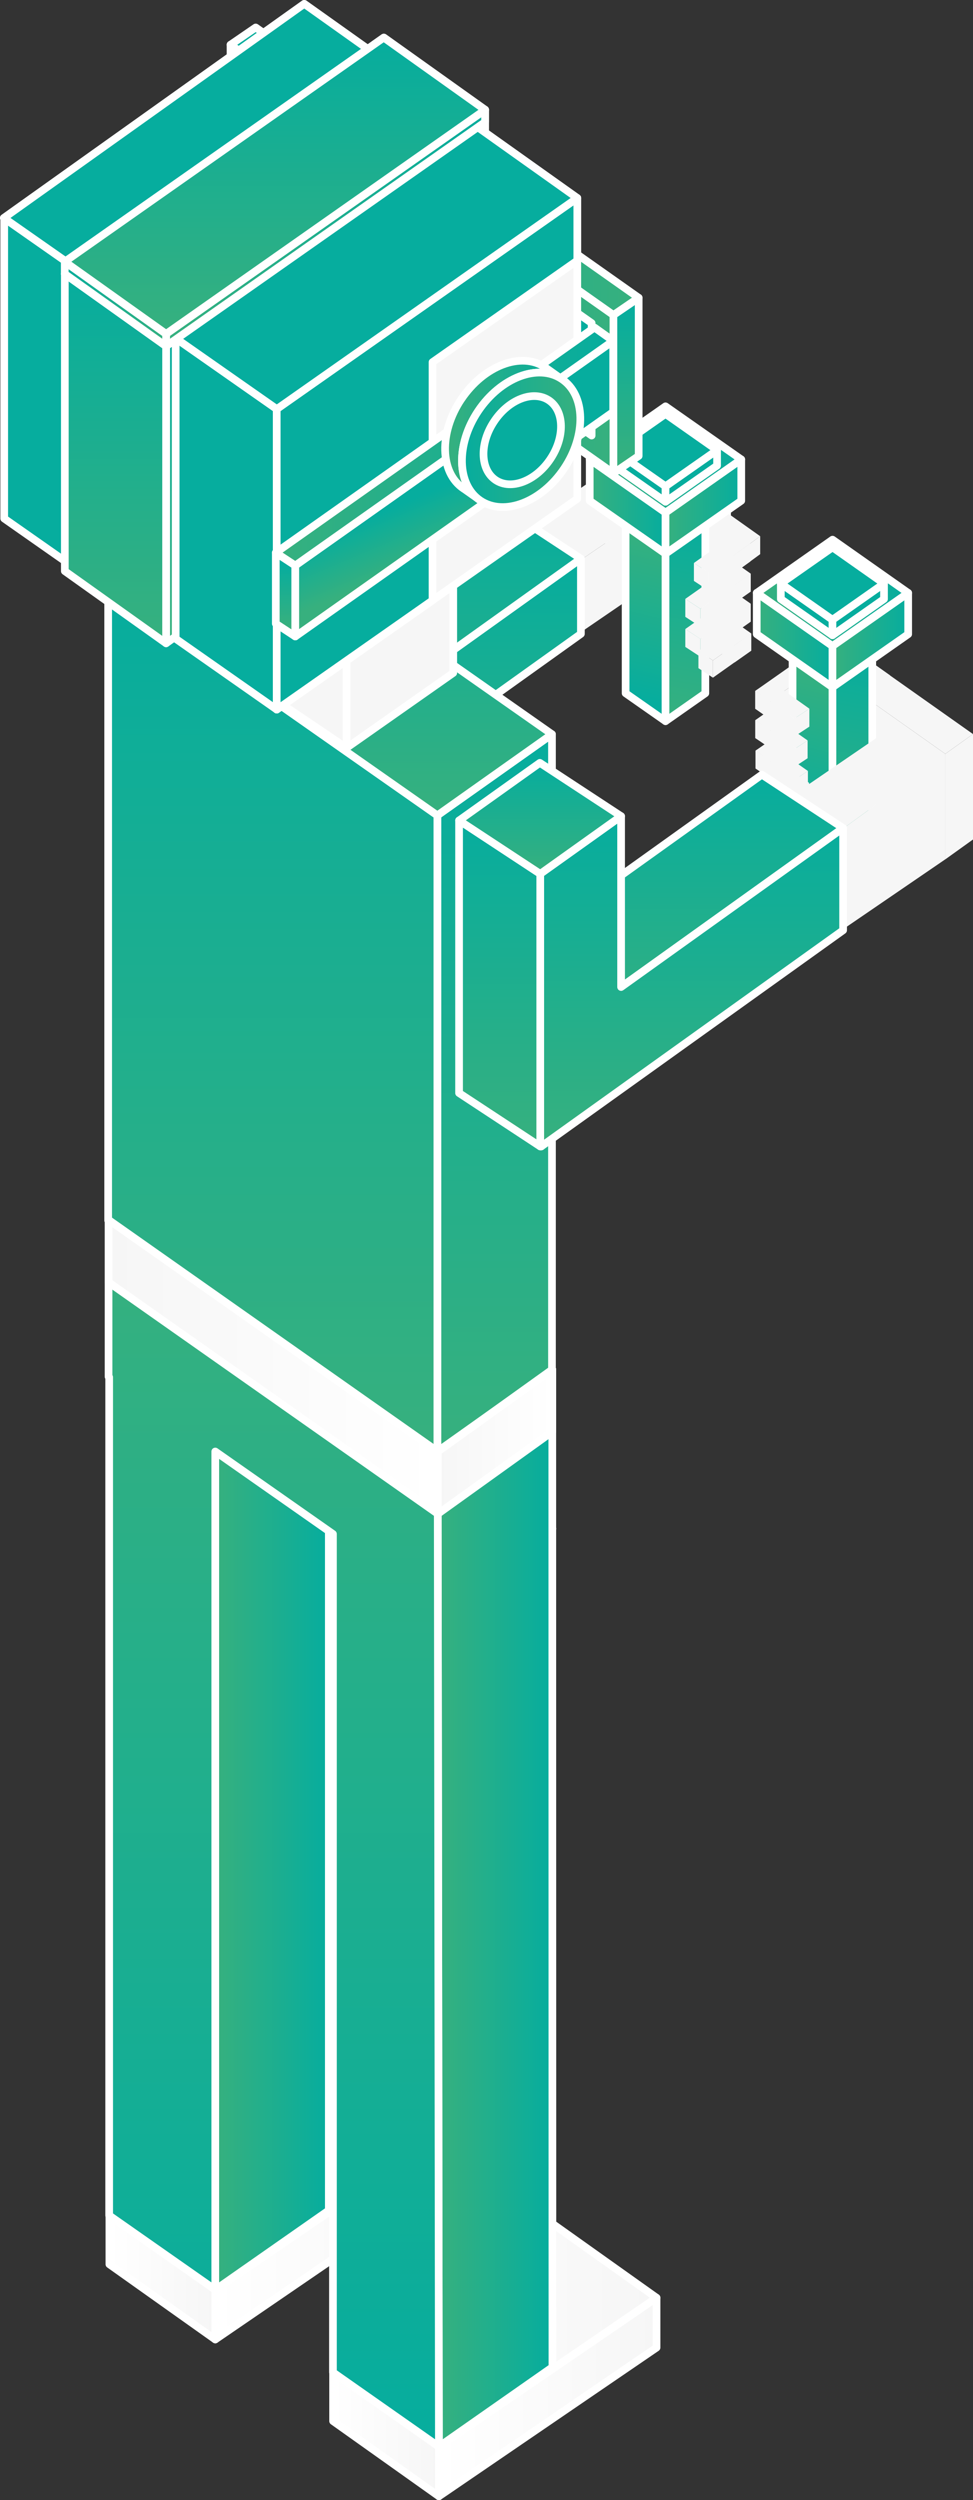 <svg xmlns="http://www.w3.org/2000/svg" xmlns:xlink="http://www.w3.org/1999/xlink" id="Capa_2" data-name="Capa 2" viewBox="0 0 126.83 325.87"><rect x="0" y="0" width="126.83" height="325.87" fill="#333333" stroke="none"/><defs><style>      .cls-1, .cls-2, .cls-3, .cls-4, .cls-5, .cls-6, .cls-7, .cls-8, .cls-9, .cls-10, .cls-11, .cls-12, .cls-13, .cls-14, .cls-15, .cls-16, .cls-17, .cls-18, .cls-19, .cls-20, .cls-21, .cls-22, .cls-23, .cls-24, .cls-25, .cls-26, .cls-27, .cls-28, .cls-29, .cls-30, .cls-31, .cls-32, .cls-33, .cls-34, .cls-35, .cls-36, .cls-37, .cls-38, .cls-39, .cls-40, .cls-41, .cls-42, .cls-43, .cls-44, .cls-45, .cls-46, .cls-47, .cls-48, .cls-49, .cls-50, .cls-51, .cls-52, .cls-53, .cls-54, .cls-55, .cls-56, .cls-57 {        stroke: #fff;        stroke-linecap: round;        stroke-linejoin: round;      }      .cls-1, .cls-58 {        fill: #f6f6f6;      }      .cls-2 {        fill: url(#linear-gradient);      }      .cls-3 {        fill: url(#linear-gradient-53);      }      .cls-4 {        fill: url(#linear-gradient-55);      }      .cls-5 {        fill: url(#linear-gradient-54);      }      .cls-6 {        fill: url(#linear-gradient-56);      }      .cls-7 {        fill: url(#linear-gradient-59);      }      .cls-8 {        fill: url(#linear-gradient-58);      }      .cls-9 {        fill: url(#linear-gradient-57);      }      .cls-10 {        fill: url(#linear-gradient-60);      }      .cls-11 {        fill: url(#linear-gradient-50);      }      .cls-12 {        fill: url(#linear-gradient-51);      }      .cls-13 {        fill: url(#linear-gradient-52);      }      .cls-14 {        fill: url(#linear-gradient-42);      }      .cls-15 {        fill: url(#linear-gradient-41);      }      .cls-16 {        fill: url(#linear-gradient-40);      }      .cls-17 {        fill: url(#linear-gradient-43);      }      .cls-18 {        fill: url(#linear-gradient-44);      }      .cls-19 {        fill: url(#linear-gradient-47);      }      .cls-20 {        fill: url(#linear-gradient-46);      }      .cls-21 {        fill: url(#linear-gradient-49);      }      .cls-22 {        fill: url(#linear-gradient-48);      }      .cls-23 {        fill: url(#linear-gradient-45);      }      .cls-24 {        fill: url(#linear-gradient-32);      }      .cls-25 {        fill: url(#linear-gradient-19);      }      .cls-26 {        fill: url(#linear-gradient-17);      }      .cls-27 {        fill: url(#linear-gradient-16);      }      .cls-28 {        fill: url(#linear-gradient-31);      }      .cls-29 {        fill: url(#linear-gradient-33);      }      .cls-30 {        fill: url(#linear-gradient-30);      }      .cls-31 {        fill: url(#linear-gradient-22);      }      .cls-32 {        fill: url(#linear-gradient-20);      }      .cls-33 {        fill: url(#linear-gradient-21);      }      .cls-34 {        fill: url(#linear-gradient-28);      }      .cls-35 {        fill: url(#linear-gradient-23);      }      .cls-36 {        fill: url(#linear-gradient-34);      }      .cls-37 {        fill: url(#linear-gradient-18);      }      .cls-38 {        fill: url(#linear-gradient-35);      }      .cls-39 {        fill: url(#linear-gradient-36);      }      .cls-40 {        fill: url(#linear-gradient-38);      }      .cls-41 {        fill: url(#linear-gradient-15);      }      .cls-42 {        fill: url(#linear-gradient-29);      }      .cls-43 {        fill: url(#linear-gradient-27);      }      .cls-44 {        fill: url(#linear-gradient-26);      }      .cls-45 {        fill: url(#linear-gradient-39);      }      .cls-46 {        fill: url(#linear-gradient-37);      }      .cls-47 {        fill: url(#linear-gradient-10);      }      .cls-48 {        fill: url(#linear-gradient-11);      }      .cls-59 {        fill: url(#linear-gradient-12);      }      .cls-60 {        fill: url(#linear-gradient-13);      }      .cls-61 {        fill: url(#linear-gradient-14);      }      .cls-62 {        fill: url(#linear-gradient-25);      }      .cls-63 {        fill: url(#linear-gradient-24);      }      .cls-49 {        fill: none;      }      .cls-50 {        fill: url(#linear-gradient-5);      }      .cls-51 {        fill: url(#linear-gradient-7);      }      .cls-52 {        fill: url(#linear-gradient-8);      }      .cls-53 {        fill: url(#linear-gradient-4);      }      .cls-54 {        fill: url(#linear-gradient-9);      }      .cls-55 {        fill: url(#linear-gradient-3);      }      .cls-56 {        fill: url(#linear-gradient-6);      }      .cls-57 {        fill: url(#linear-gradient-2);      }    </style><linearGradient id="linear-gradient" x1="81.52" y1="90.7" x2="86.65" y2="69.55" gradientUnits="userSpaceOnUse"><stop offset="0" stop-color="#06ad9e"></stop><stop offset="1" stop-color="#37b07e"></stop></linearGradient><linearGradient id="linear-gradient-2" x1="86.74" y1="93.87" x2="91.6" y2="67.73" gradientUnits="userSpaceOnUse"><stop offset="0" stop-color="#37b07e"></stop><stop offset="1" stop-color="#06ad9e"></stop></linearGradient><linearGradient id="linear-gradient-3" x1="81.55" y1="65.72" x2="91.94" y2="65.72" xlink:href="#linear-gradient-2"></linearGradient><linearGradient id="linear-gradient-4" x1="76.87" y1="66.03" x2="86.75" y2="66.03" xlink:href="#linear-gradient-2"></linearGradient><linearGradient id="linear-gradient-5" x1="86.75" y1="66.03" x2="96.62" y2="66.03" xlink:href="#linear-gradient-2"></linearGradient><linearGradient id="linear-gradient-6" x1="76.87" y1="59.88" x2="96.62" y2="59.88" xlink:href="#linear-gradient-2"></linearGradient><linearGradient id="linear-gradient-7" x1="80.02" y1="62.03" x2="86.75" y2="62.03" gradientUnits="userSpaceOnUse"><stop offset="0" stop-color="#06ad9e"></stop><stop offset="1" stop-color="#06ad9e"></stop></linearGradient><linearGradient id="linear-gradient-8" x1="86.75" x2="93.47" xlink:href="#linear-gradient-7"></linearGradient><linearGradient id="linear-gradient-9" y1="58.67" x2="93.47" y2="58.67" xlink:href="#linear-gradient-7"></linearGradient><linearGradient id="linear-gradient-10" x1="52.77" y1="115.45" x2="52.77" y2="72.82" xlink:href="#linear-gradient-2"></linearGradient><linearGradient id="linear-gradient-11" x1="47.49" y1="105.66" x2="47.49" y2="65.85" xlink:href="#linear-gradient-2"></linearGradient><linearGradient id="linear-gradient-12" x1="28.06" y1="291.99" x2="56.42" y2="291.99" gradientUnits="userSpaceOnUse"><stop offset="0" stop-color="#fff"></stop><stop offset="1" stop-color="#f6f6f6"></stop></linearGradient><linearGradient id="linear-gradient-13" x1="14.26" y1="296.79" x2="28.06" y2="296.79" xlink:href="#linear-gradient-12"></linearGradient><linearGradient id="linear-gradient-14" x1="14.26" y1="283.85" y2="283.85" xlink:href="#linear-gradient-12"></linearGradient><linearGradient id="linear-gradient-15" x1="28.06" y1="238.63" x2="42.86" y2="238.63" xlink:href="#linear-gradient-2"></linearGradient><linearGradient id="linear-gradient-16" x1="57.21" y1="312.43" x2="85.58" y2="312.43" xlink:href="#linear-gradient-12"></linearGradient><linearGradient id="linear-gradient-17" x1="43.42" y1="317.23" x2="57.21" y2="317.23" xlink:href="#linear-gradient-12"></linearGradient><linearGradient id="linear-gradient-18" x1="43.42" y1="304.29" x2="85.58" y2="304.29" xlink:href="#linear-gradient-12"></linearGradient><linearGradient id="linear-gradient-19" x1="57.05" y1="248.7" x2="72.01" y2="248.7" xlink:href="#linear-gradient-2"></linearGradient><linearGradient id="linear-gradient-20" x1="35.68" y1="318.9" x2="35.68" y2="159" xlink:href="#linear-gradient"></linearGradient><linearGradient id="linear-gradient-21" x1="64.48" y1="189.19" x2="64.48" y2="95.7" xlink:href="#linear-gradient-2"></linearGradient><linearGradient id="linear-gradient-22" x1="35.55" y1="189.19" x2="35.55" y2="76.2" xlink:href="#linear-gradient-2"></linearGradient><linearGradient id="linear-gradient-23" x1="43.02" y1="106.28" x2="43.02" y2="65.58" xlink:href="#linear-gradient-2"></linearGradient><linearGradient id="linear-gradient-24" x1="-6547.4" y1="178.16" x2="-6504.48" y2="178.16" gradientTransform="translate(-6490.33) rotate(-180) scale(1 -1)" gradientUnits="userSpaceOnUse"><stop offset="0" stop-color="#fff"></stop><stop offset="1" stop-color="#f6f6f6"></stop></linearGradient><linearGradient id="linear-gradient-25" x1="-6562.32" y1="187.91" x2="-6547.4" y2="187.91" xlink:href="#linear-gradient-24"></linearGradient><linearGradient id="linear-gradient-26" x1="62.61" y1="35.7" x2="62.61" y2="14.3" xlink:href="#linear-gradient-2"></linearGradient><linearGradient id="linear-gradient-27" x1="55.39" y1="35.7" x2="55.39" y2="5.78" xlink:href="#linear-gradient-2"></linearGradient><linearGradient id="linear-gradient-28" x1="56.02" y1="15.19" x2="56.02" y2="4.89" xlink:href="#linear-gradient-2"></linearGradient><linearGradient id="linear-gradient-29" x1="-6450.41" y1="60.48" x2="-6450.56" y2="39.69" gradientTransform="translate(-6368.88) rotate(-180) scale(1 -1)" xlink:href="#linear-gradient-2"></linearGradient><linearGradient id="linear-gradient-30" x1="-6448.84" y1="33.75" x2="-6398.93" y2="33.75" gradientTransform="translate(-6368.88) rotate(-180) scale(1 -1)" xlink:href="#linear-gradient-2"></linearGradient><linearGradient id="linear-gradient-31" x1="-6452.13" y1="22.32" x2="-6398.93" y2="22.32" gradientTransform="translate(-6368.88) rotate(-180) scale(1 -1)" xlink:href="#linear-gradient-2"></linearGradient><linearGradient id="linear-gradient-32" x1="-6446.01" y1="33.44" x2="-6400.64" y2="33.44" gradientTransform="translate(-6368.88) rotate(-180) scale(1 -1)" xlink:href="#linear-gradient-7"></linearGradient><linearGradient id="linear-gradient-33" x1=".55" y1="60.45" x2="36.08" y2="60.45" xlink:href="#linear-gradient-7"></linearGradient><linearGradient id="linear-gradient-34" x1="36.07" y1="59.15" x2="75.25" y2="59.15" xlink:href="#linear-gradient-7"></linearGradient><linearGradient id="linear-gradient-35" x1=".5" y1="26.91" x2="75.25" y2="26.91" xlink:href="#linear-gradient-7"></linearGradient><linearGradient id="linear-gradient-36" x1="-3130.32" y1="81.54" x2="-3130.18" y2="73.55" gradientTransform="translate(3167.47)" xlink:href="#linear-gradient-2"></linearGradient><linearGradient id="linear-gradient-37" x1="-6483.84" y1="70.23" x2="-6480.73" y2="62.91" gradientTransform="translate(-6421.85) rotate(-180) scale(1 -1)" xlink:href="#linear-gradient-2"></linearGradient><linearGradient id="linear-gradient-38" x1="-3131.52" y1="58.2" x2="-3087.32" y2="58.2" gradientTransform="translate(3167.47)" xlink:href="#linear-gradient-2"></linearGradient><linearGradient id="linear-gradient-39" x1="-3109.46" y1="56.04" x2="-3094.33" y2="56.04" gradientTransform="translate(3167.47)" xlink:href="#linear-gradient-2"></linearGradient><linearGradient id="linear-gradient-40" x1="-3107.25" y1="57.33" x2="-3091.83" y2="57.33" gradientTransform="translate(3167.47)" xlink:href="#linear-gradient"></linearGradient><linearGradient id="linear-gradient-41" x1="-6494.99" y1="57.38" x2="-6484.88" y2="57.38" gradientTransform="translate(-6421.85) rotate(-180) scale(1 -1)" xlink:href="#linear-gradient-7"></linearGradient><linearGradient id="linear-gradient-42" x1="22.27" y1="83.85" x2="22.27" y2="44.24" xlink:href="#linear-gradient-2"></linearGradient><linearGradient id="linear-gradient-43" x1="15.05" y1="83.85" x2="15.05" y2="35.71" xlink:href="#linear-gradient-2"></linearGradient><linearGradient id="linear-gradient-44" x1="15.68" y1="45.12" x2="15.68" y2="34.83" xlink:href="#linear-gradient-2"></linearGradient><linearGradient id="linear-gradient-45" x1="42.44" y1="45.12" x2="42.44" y2="14.32" xlink:href="#linear-gradient-2"></linearGradient><linearGradient id="linear-gradient-46" x1="15.04" y1="45.12" x2="15.04" y2="34.11" xlink:href="#linear-gradient-2"></linearGradient><linearGradient id="linear-gradient-47" x1="35.84" y1="43.52" x2="35.84" y2="4.9" xlink:href="#linear-gradient-2"></linearGradient><linearGradient id="linear-gradient-48" x1="103.28" y1="108.1" x2="108.41" y2="86.94" xlink:href="#linear-gradient"></linearGradient><linearGradient id="linear-gradient-49" x1="108.5" y1="111.27" x2="113.36" y2="85.12" xlink:href="#linear-gradient-2"></linearGradient><linearGradient id="linear-gradient-50" x1="103.31" y1="83.12" x2="113.7" y2="83.12" xlink:href="#linear-gradient-2"></linearGradient><linearGradient id="linear-gradient-51" x1="98.64" y1="83.43" x2="108.51" y2="83.43" xlink:href="#linear-gradient-2"></linearGradient><linearGradient id="linear-gradient-52" x1="108.51" y1="83.43" x2="118.38" y2="83.43" xlink:href="#linear-gradient-2"></linearGradient><linearGradient id="linear-gradient-53" x1="98.64" y1="77.27" x2="118.38" y2="77.27" xlink:href="#linear-gradient-2"></linearGradient><linearGradient id="linear-gradient-54" x1="101.78" y1="79.43" x2="108.51" y2="79.43" xlink:href="#linear-gradient-7"></linearGradient><linearGradient id="linear-gradient-55" x1="108.51" y1="79.43" x2="115.23" y2="79.43" xlink:href="#linear-gradient-7"></linearGradient><linearGradient id="linear-gradient-56" x1="101.78" y1="76.06" x2="115.23" y2="76.06" xlink:href="#linear-gradient-7"></linearGradient><linearGradient id="linear-gradient-57" x1="84.93" y1="136.1" x2="84.93" y2="100.97" xlink:href="#linear-gradient-2"></linearGradient><linearGradient id="linear-gradient-58" x1="90.16" y1="149.43" x2="90.16" y2="106.38" xlink:href="#linear-gradient-2"></linearGradient><linearGradient id="linear-gradient-59" x1="65.13" y1="149.43" x2="65.13" y2="106.94" xlink:href="#linear-gradient-2"></linearGradient><linearGradient id="linear-gradient-60" x1="70.4" y1="113.9" x2="70.4" y2="99.43" xlink:href="#linear-gradient-2"></linearGradient></defs><g id="Capa_1-2" data-name="Capa 1"><g><g><g><g><polygon class="cls-1" points="91.16 83.12 79.38 74.84 79.38 61.1 91.16 69.38 91.16 83.12"></polygon><polygon class="cls-1" points="91.16 83.12 94.77 80.55 94.77 66.79 91.16 69.38 91.16 83.12"></polygon><polygon class="cls-1" points="82.99 58.51 79.38 61.1 91.16 69.38 94.77 66.79 82.99 58.51"></polygon></g><g><g><polygon class="cls-58" points="95.74 86.35 88.71 81.41 88.71 79.16 95.74 84.1 95.74 86.35"></polygon><polygon class="cls-58" points="95.74 86.35 97.93 84.81 97.93 82.57 95.74 84.1 95.74 86.35"></polygon><polygon class="cls-58" points="90.9 77.61 88.71 79.16 95.74 84.1 97.93 82.57 90.9 77.61"></polygon></g><g><polygon class="cls-58" points="95.59 82.63 88.09 77.35 88.09 75.01 95.59 80.3 95.59 82.63"></polygon><polygon class="cls-58" points="95.59 82.63 97.86 81.03 97.86 78.69 95.59 80.3 95.59 82.63"></polygon><polygon class="cls-58" points="90.35 73.4 88.09 75.01 95.59 80.3 97.86 78.69 90.35 73.4"></polygon></g><g><polygon class="cls-58" points="95.59 78.71 88.09 73.42 88.09 71.08 95.59 76.37 95.59 78.71"></polygon><polygon class="cls-58" points="95.59 78.71 97.86 77.11 97.86 74.77 95.59 76.37 95.59 78.71"></polygon><polygon class="cls-58" points="90.35 69.48 88.09 71.08 95.59 76.37 97.86 74.77 90.35 69.48"></polygon></g><g><polygon class="cls-58" points="95.59 74.79 88.09 69.5 88.09 67.16 95.59 72.45 95.59 74.79"></polygon><polygon class="cls-58" points="95.59 74.79 99.09 72.23 99.09 69.89 95.59 72.45 95.59 74.79"></polygon><polygon class="cls-58" points="91.79 64.71 88.09 67.16 95.59 72.45 99.09 69.89 91.79 64.71"></polygon></g></g><g><polygon class="cls-58" points="58.63 94.1 51.77 89.44 51.77 80 58.63 84.65 58.63 94.1"></polygon><polygon class="cls-58" points="58.63 94.1 86.24 75.2 86.15 65.85 58.63 84.65 58.63 94.1"></polygon><polygon class="cls-58" points="79.38 61.1 51.77 80 58.63 84.65 86.15 65.85 79.38 61.1"></polygon></g><g><g><polygon class="cls-2" points="86.75 94 81.55 90.36 81.55 65.73 86.75 69.36 86.75 94"></polygon><polygon class="cls-57" points="86.75 94 91.94 90.36 91.94 65.73 86.75 69.36 86.75 94"></polygon><polygon class="cls-55" points="86.75 62.07 81.55 65.73 86.75 69.36 91.94 65.73 86.75 62.07"></polygon></g><g><polygon class="cls-53" points="86.75 72.18 76.87 65.27 76.87 59.88 86.75 66.81 86.75 72.18"></polygon><polygon class="cls-50" points="86.75 72.18 96.62 65.27 96.62 59.88 86.75 66.81 86.75 72.18"></polygon><polygon class="cls-56" points="86.75 52.96 76.87 59.88 86.75 66.81 96.62 59.88 86.75 52.96"></polygon></g><g><polygon class="cls-51" points="86.75 65.4 80.02 60.69 80.02 58.67 86.75 63.38 86.75 65.4"></polygon><polygon class="cls-52" points="86.75 65.4 93.47 60.69 93.47 58.67 86.75 63.38 86.75 65.4"></polygon><polygon class="cls-54" points="86.75 53.95 80.02 58.67 86.75 63.38 93.47 58.67 86.75 53.95"></polygon></g></g><g><g><polygon class="cls-58" points="92.93 88.33 91.04 87.09 91.04 84.84 92.93 86.08 92.93 88.33"></polygon><polygon class="cls-58" points="92.93 88.33 97.88 84.82 97.88 82.57 92.93 86.08 92.93 88.33"></polygon><polygon class="cls-58" points="95.98 81.32 91.04 84.84 92.93 86.08 97.88 82.57 95.98 81.32"></polygon></g><g><polygon class="cls-58" points="91.3 85.61 89.33 84.32 89.33 81.99 91.3 83.27 91.3 85.61"></polygon><polygon class="cls-58" points="91.3 85.61 97.8 81.04 97.8 78.7 91.3 83.27 91.3 85.61"></polygon><polygon class="cls-58" points="95.83 77.41 89.33 81.99 91.3 83.28 97.8 78.7 95.83 77.41"></polygon></g><g><polygon class="cls-58" points="91.3 81.69 89.33 80.4 89.33 78.06 91.3 79.35 91.3 81.69"></polygon><polygon class="cls-58" points="95.83 73.48 89.33 78.06 91.3 79.35 97.8 74.78 95.83 73.48"></polygon><polygon class="cls-58" points="91.3 81.69 97.8 77.11 97.8 74.78 91.3 79.35 91.3 81.69"></polygon></g><g><polygon class="cls-58" points="92.42 77.01 90.45 75.72 90.45 73.38 92.42 74.67 92.42 77.01"></polygon><polygon class="cls-58" points="92.42 77.01 97.8 73.19 97.8 70.85 92.42 74.67 92.42 77.01"></polygon><polygon class="cls-58" points="95.83 69.56 90.45 73.38 92.42 74.67 97.8 70.85 95.83 69.56"></polygon></g></g></g><g><g><polygon class="cls-47" points="29.82 115.45 75.72 82.62 75.72 72.82 29.82 105.65 29.82 115.45"></polygon><polygon class="cls-1" points="29.82 115.45 19.26 108.48 19.26 98.68 29.82 105.65 29.82 115.45"></polygon><polygon class="cls-48" points="65.13 65.85 75.72 72.82 29.83 105.66 19.26 98.68 65.13 65.85"></polygon></g><g><polygon class="cls-1" points="29.7 115.45 40.25 107.93 40.25 75.92 29.7 83.45 29.7 115.45"></polygon><polygon class="cls-1" points="29.7 115.45 19.12 108.48 19.12 76.49 29.7 83.45 29.7 115.45"></polygon><polygon class="cls-1" points="29.65 68.96 40.25 75.92 29.72 83.45 19.12 76.49 29.65 68.96"></polygon></g></g></g><g><g><g><polygon class="cls-59" points="28.06 304.93 56.42 285.52 56.42 279.05 28.06 298.45 28.06 304.93"></polygon><polygon class="cls-49" points="28.06 304.93 56.42 285.52 56.42 279.05 28.06 298.45 28.06 304.93"></polygon></g><g><polygon class="cls-60" points="28.06 304.93 14.26 295.13 14.26 288.65 28.06 298.45 28.06 304.93"></polygon><polygon class="cls-49" points="28.06 304.93 14.26 295.13 14.26 288.65 28.06 298.45 28.06 304.93"></polygon></g><g><polygon class="cls-61" points="42.63 269.25 56.42 279.05 28.06 298.45 14.26 288.65 42.63 269.25"></polygon><polygon class="cls-49" points="42.63 269.25 56.42 279.05 28.06 298.45 14.26 288.65 42.63 269.25"></polygon></g></g><g><polygon class="cls-41" points="28.06 298.45 42.86 288.1 42.86 178.81 28.06 189.17 28.06 298.45"></polygon><polygon class="cls-1" points="29.02 169.12 42.86 178.81 28.06 189.17 14.23 179.48 29.02 169.12"></polygon></g></g><g><g><polygon class="cls-27" points="57.21 325.37 85.58 305.99 85.58 299.49 57.21 318.9 57.21 325.37"></polygon><polygon class="cls-26" points="57.21 325.37 43.42 315.57 43.42 309.1 57.21 318.9 57.21 325.37"></polygon><polygon class="cls-37" points="71.79 289.68 85.58 299.49 57.21 318.9 43.42 309.1 71.79 289.68"></polygon></g><polygon class="cls-1" points="58.17 189.57 72.01 199.25 57.21 209.61 43.4 199.92 58.17 189.57"></polygon></g><g><g><polygon class="cls-25" points="71.99 178.5 57.05 189.09 57.21 318.9 72.01 308.54 71.99 178.5"></polygon><polygon class="cls-32" points="57.05 189.09 14.15 159 14.15 179.44 14.23 179.5 14.23 288.76 28.06 298.45 28.06 189.19 43.4 199.94 43.4 309.21 57.21 318.9 57.05 189.09"></polygon><polygon class="cls-1" points="29.07 148.4 71.99 178.5 57.07 189.1 14.15 159 29.07 148.4"></polygon></g><g><polygon class="cls-33" points="57.01 189.19 71.95 178.6 71.95 95.7 57.01 106.28 57.01 189.19"></polygon><polygon class="cls-31" points="57.01 189.19 14.1 159.09 14.1 76.2 57.01 106.28 57.01 189.19"></polygon><polygon class="cls-35" points="29.01 65.58 71.95 95.7 57.01 106.28 14.1 76.2 29.01 65.58"></polygon></g></g><g><g><polygon class="cls-63" points="57.07 197.32 14.15 167.13 14.15 159 57.07 189.21 57.07 197.32"></polygon><polygon class="cls-49" points="57.07 197.32 14.15 167.13 14.15 159 57.07 189.21 57.07 197.32"></polygon></g><g><polygon class="cls-62" points="57.07 197.32 71.99 186.61 71.99 178.5 57.07 189.21 57.07 197.32"></polygon><polygon class="cls-49" points="57.07 197.32 71.99 186.61 71.99 178.5 57.07 189.21 57.07 197.32"></polygon></g></g><g><g><polygon class="cls-44" points="61.99 35.7 63.24 34.81 63.24 14.3 61.99 15.19 61.99 35.7"></polygon><polygon class="cls-43" points="61.99 35.7 48.79 26.28 48.79 5.78 61.99 15.19 61.99 35.7"></polygon><polygon class="cls-34" points="50.04 4.89 63.24 14.3 61.99 15.19 48.79 5.78 50.04 4.89"></polygon></g><g><g><polygon class="cls-42" points="79.96 61.68 83.25 59.43 83.25 38.81 79.96 41.05 79.96 61.68"></polygon><polygon class="cls-30" points="79.96 61.68 30.05 26.45 30.05 5.83 79.96 41.05 79.96 61.68"></polygon><polygon class="cls-28" points="33.33 3.58 83.25 38.81 79.96 41.06 30.05 5.83 33.33 3.58"></polygon></g><polygon class="cls-24" points="77.12 56.77 31.75 24.78 31.75 10.12 77.12 42.11 77.12 56.77"></polygon></g><g><g><polygon class="cls-1" points="45.17 97.48 59.08 87.71 59.08 64.41 45.17 74.17 45.17 97.48"></polygon><polygon class="cls-1" points="45.17 97.48 28.21 86.03 28.21 62.73 45.17 74.17 45.17 97.48"></polygon><polygon class="cls-1" points="42.11 52.94 59.08 64.41 45.17 74.18 28.21 62.73 42.11 52.94"></polygon></g><g><g><polygon class="cls-1" points="36.07 92.49 75.25 65.01 75.25 25.81 36.07 53.31 36.07 92.49"></polygon><polygon class="cls-29" points="36.08 92.49 .55 67.59 .55 28.41 36.08 53.31 36.08 92.49"></polygon><polygon class="cls-1" points=".5 28.41 39.66 .5 75.25 25.81 36.08 53.32 .5 28.41"></polygon></g><g><polygon class="cls-36" points="75.25 25.81 75.25 33.96 56.38 47.2 56.38 78.25 36.07 92.49 36.07 61.47 36.07 53.31 75.25 25.81"></polygon><polygon class="cls-38" points=".5 28.41 39.66 .5 75.25 25.81 36.08 53.32 .5 28.41"></polygon></g></g></g><g><polygon class="cls-39" points="38.49 82.96 35.95 81.29 35.95 72.04 38.49 73.71 38.49 82.96"></polygon><polygon class="cls-46" points="79.93 44.43 79.93 53.69 38.49 82.96 38.49 73.71 79.93 44.43"></polygon><polygon class="cls-40" points="77.49 42.69 79.93 44.43 38.49 73.71 35.95 72.04 77.49 42.69"></polygon></g><g><path class="cls-45" d="M60.13,52.03c2.93-4.37,7.8-6.24,10.9-4.17.1.06.2.13.29.21h0l1.82,1.29c-3.08-1.99-7.91-.12-10.81,4.21-2.84,4.25-2.81,9.3.04,11.48l-1.9-1.34s-.03,0-.04-.02c-3.09-2.06-3.23-7.29-.3-11.67Z"></path><path class="cls-16" d="M62.33,53.58c-2.93,4.37-2.8,9.6.29,11.67,3.1,2.07,7.97.2,10.91-4.18,2.93-4.37,2.8-9.59-.3-11.66-3.09-2.08-7.97-.2-10.9,4.17Z"></path><path class="cls-15" d="M64.41,54.92c-1.92,2.87-1.83,6.28.19,7.65,2.02,1.36,5.23.13,7.14-2.74,1.92-2.87,1.83-6.29-.19-7.65-2.04-1.36-5.23-.13-7.14,2.74Z"></path></g><g><g><polygon class="cls-14" points="21.65 83.85 22.9 82.96 22.9 44.24 21.65 45.12 21.65 83.85"></polygon><polygon class="cls-17" points="21.65 83.85 8.45 74.44 8.45 35.71 21.65 45.12 21.65 83.85"></polygon><polygon class="cls-18" points="9.7 34.83 22.9 44.24 21.65 45.12 8.45 35.71 9.7 34.83"></polygon></g><g><polygon class="cls-23" points="21.65 45.12 63.23 15.91 63.23 14.32 21.65 43.52 21.65 45.12"></polygon><polygon class="cls-20" points="21.65 45.12 8.44 35.7 8.44 34.11 21.65 43.52 21.65 45.12"></polygon><polygon class="cls-19" points="50.02 4.9 63.23 14.32 21.65 43.52 8.44 34.11 50.02 4.9"></polygon></g></g></g><g><g><g><g><polygon class="cls-58" points="112.6 104.57 105.58 99.61 105.58 97.36 112.6 102.32 112.6 104.57"></polygon><polygon class="cls-58" points="112.6 104.57 114.79 103.03 114.79 100.77 112.6 102.32 112.6 104.57"></polygon><polygon class="cls-58" points="107.76 95.82 105.58 97.36 112.6 102.32 114.79 100.77 107.76 95.82"></polygon></g><g><polygon class="cls-58" points="112.45 100.85 104.95 95.56 104.95 93.22 112.45 98.5 112.45 100.85"></polygon><polygon class="cls-58" points="112.45 100.85 114.72 99.24 114.72 96.9 112.45 98.5 112.45 100.85"></polygon><polygon class="cls-58" points="107.21 91.62 104.95 93.22 112.45 98.5 114.72 96.9 107.21 91.62"></polygon></g><g><polygon class="cls-58" points="112.45 96.92 104.95 91.64 104.95 89.3 112.45 94.59 112.45 96.92"></polygon><polygon class="cls-58" points="112.45 96.92 114.72 95.32 114.72 92.98 112.45 94.59 112.45 96.92"></polygon><polygon class="cls-58" points="107.21 87.69 104.95 89.3 112.45 94.59 114.72 92.98 107.21 87.69"></polygon></g><g><polygon class="cls-58" points="112.45 93 104.95 87.71 104.95 85.37 112.45 90.66 112.45 93"></polygon><polygon class="cls-58" points="112.45 93 116.02 90.37 116.02 88.03 112.45 90.66 112.45 93"></polygon><polygon class="cls-58" points="108.72 82.85 104.95 85.37 112.45 90.66 116.02 88.03 108.72 82.85"></polygon></g></g><g><polygon class="cls-58" points="123.22 112.01 108.87 101.87 108.87 88.12 123.22 98.26 123.22 112.01"></polygon><polygon class="cls-58" points="123.22 112.01 126.83 109.42 126.83 95.68 123.22 98.26 123.22 112.01"></polygon><polygon class="cls-58" points="112.48 85.54 108.87 88.12 123.22 98.26 126.83 95.68 112.48 85.54"></polygon></g><g><g><polygon class="cls-58" points="102.53 104.39 100.64 103.15 100.64 100.89 102.53 102.14 102.53 104.39"></polygon><polygon class="cls-58" points="102.53 104.39 107.47 100.88 107.47 98.63 102.53 102.14 102.53 104.39"></polygon><polygon class="cls-58" points="105.59 97.39 100.64 100.89 102.53 102.14 107.47 98.63 105.59 97.39"></polygon></g><g><polygon class="cls-58" points="100.46 101.47 98.49 100.18 98.49 97.84 100.46 99.13 100.46 101.47"></polygon><polygon class="cls-58" points="100.46 101.47 106.96 96.89 106.96 94.56 100.46 99.13 100.46 101.47"></polygon><polygon class="cls-58" points="105 93.27 98.49 97.84 100.45 99.13 106.96 94.56 105 93.27"></polygon></g><g><polygon class="cls-58" points="100.42 97.49 98.45 96.21 98.45 93.87 100.42 95.16 100.42 97.49"></polygon><polygon class="cls-58" points="100.42 97.49 106.93 92.93 106.93 90.58 100.42 95.16 100.42 97.49"></polygon><polygon class="cls-58" points="104.97 89.29 98.45 93.87 100.42 95.16 106.93 90.58 104.97 89.29"></polygon></g><g><polygon class="cls-58" points="100.42 93.67 98.45 92.39 98.45 90.05 100.42 91.34 100.42 93.67"></polygon><polygon class="cls-58" points="100.42 93.67 106.93 89.1 106.93 86.76 100.42 91.34 100.42 93.67"></polygon><polygon class="cls-58" points="104.97 85.47 98.45 90.05 100.42 91.34 106.93 86.76 104.97 85.47"></polygon></g></g><g><g><polygon class="cls-22" points="108.51 111.41 103.31 107.76 103.31 83.12 108.51 86.76 108.51 111.41"></polygon><polygon class="cls-21" points="108.51 111.41 113.7 107.76 113.7 83.12 108.51 86.76 108.51 111.41"></polygon><polygon class="cls-11" points="108.52 79.47 103.31 83.12 108.51 86.76 113.7 83.12 108.52 79.47"></polygon></g><g><polygon class="cls-12" points="108.51 89.58 98.64 82.66 98.64 77.28 108.51 84.2 108.51 89.58"></polygon><polygon class="cls-13" points="108.51 89.58 118.38 82.66 118.38 77.28 108.51 84.2 108.51 89.58"></polygon><polygon class="cls-3" points="108.52 70.34 98.64 77.28 108.51 84.2 118.38 77.28 108.52 70.34"></polygon></g><g><polygon class="cls-5" points="108.51 82.8 101.78 78.08 101.78 76.06 108.51 80.77 108.51 82.8"></polygon><polygon class="cls-4" points="108.51 82.8 115.23 78.08 115.23 76.06 108.51 80.77 108.51 82.8"></polygon><polygon class="cls-6" points="108.52 71.34 101.78 76.06 108.51 80.78 115.23 76.06 108.52 71.34"></polygon></g></g><g><g><polygon class="cls-58" points="103.89 105.33 105.47 104.29 105.47 102.04 103.89 103.09 103.89 105.33"></polygon><polygon class="cls-58" points="102.21 99.83 105.47 102.04 103.89 103.09 100.64 100.88 102.21 99.83"></polygon><polygon class="cls-58" points="103.89 105.33 100.64 103.12 100.64 100.88 103.89 103.09 103.89 105.33"></polygon></g><g><polygon class="cls-58" points="103.73 103.84 105.31 102.8 105.31 100.49 103.73 101.53 103.73 103.84"></polygon><polygon class="cls-58" points="100.07 96.8 105.31 100.49 103.73 101.53 98.49 97.83 100.07 96.8"></polygon><polygon class="cls-58" points="103.73 103.84 98.49 100.15 98.49 97.83 103.73 101.53 103.73 103.84"></polygon></g><g><polygon class="cls-58" points="103.69 99.87 105.27 98.83 105.27 96.51 103.69 97.55 103.69 99.87"></polygon><polygon class="cls-58" points="100.03 92.82 105.27 96.51 103.69 97.55 98.46 93.87 100.03 92.82"></polygon><polygon class="cls-58" points="103.69 99.87 98.46 96.18 98.46 93.87 103.69 97.55 103.69 99.87"></polygon></g><g><polygon class="cls-58" points="103.54 96 105.5 94.71 105.5 92.37 103.54 93.66 103.54 96"></polygon><polygon class="cls-58" points="103.54 96 98.45 92.38 98.45 90.05 103.54 93.66 103.54 96"></polygon><polygon class="cls-58" points="100.41 88.75 105.5 92.37 103.55 93.66 98.45 90.05 100.41 88.75"></polygon></g></g></g><g><polygon class="cls-58" points="95.71 130.82 89.5 126.83 89.5 113.12 95.71 118.29 95.71 130.82"></polygon><polygon class="cls-58" points="123.21 98.33 95.71 118.29 95.71 130.82 123.21 112.01 123.21 98.33"></polygon><polygon class="cls-58" points="117.12 94.22 89.5 113.12 95.71 118.3 123.23 98.31 117.12 94.22"></polygon></g><g><g><polygon class="cls-1" points="70.55 149.43 59.96 142.47 59.96 129.14 70.55 136.1 70.55 149.43"></polygon><polygon class="cls-9" points="99.31 100.97 109.9 107.93 70.56 136.1 59.96 129.14 99.31 100.97"></polygon></g><g><polygon class="cls-8" points="80.96 128.65 80.96 106.38 70.42 113.9 70.42 149.43 70.55 149.33 70.55 149.43 109.9 121.25 109.9 107.93 80.96 128.65"></polygon><polygon class="cls-7" points="70.42 149.43 59.84 142.47 59.84 106.94 70.42 113.9 70.42 149.43"></polygon><polygon class="cls-10" points="70.37 99.43 80.96 106.38 70.42 113.9 59.84 106.94 70.37 99.43"></polygon></g></g></g></g></g></svg>